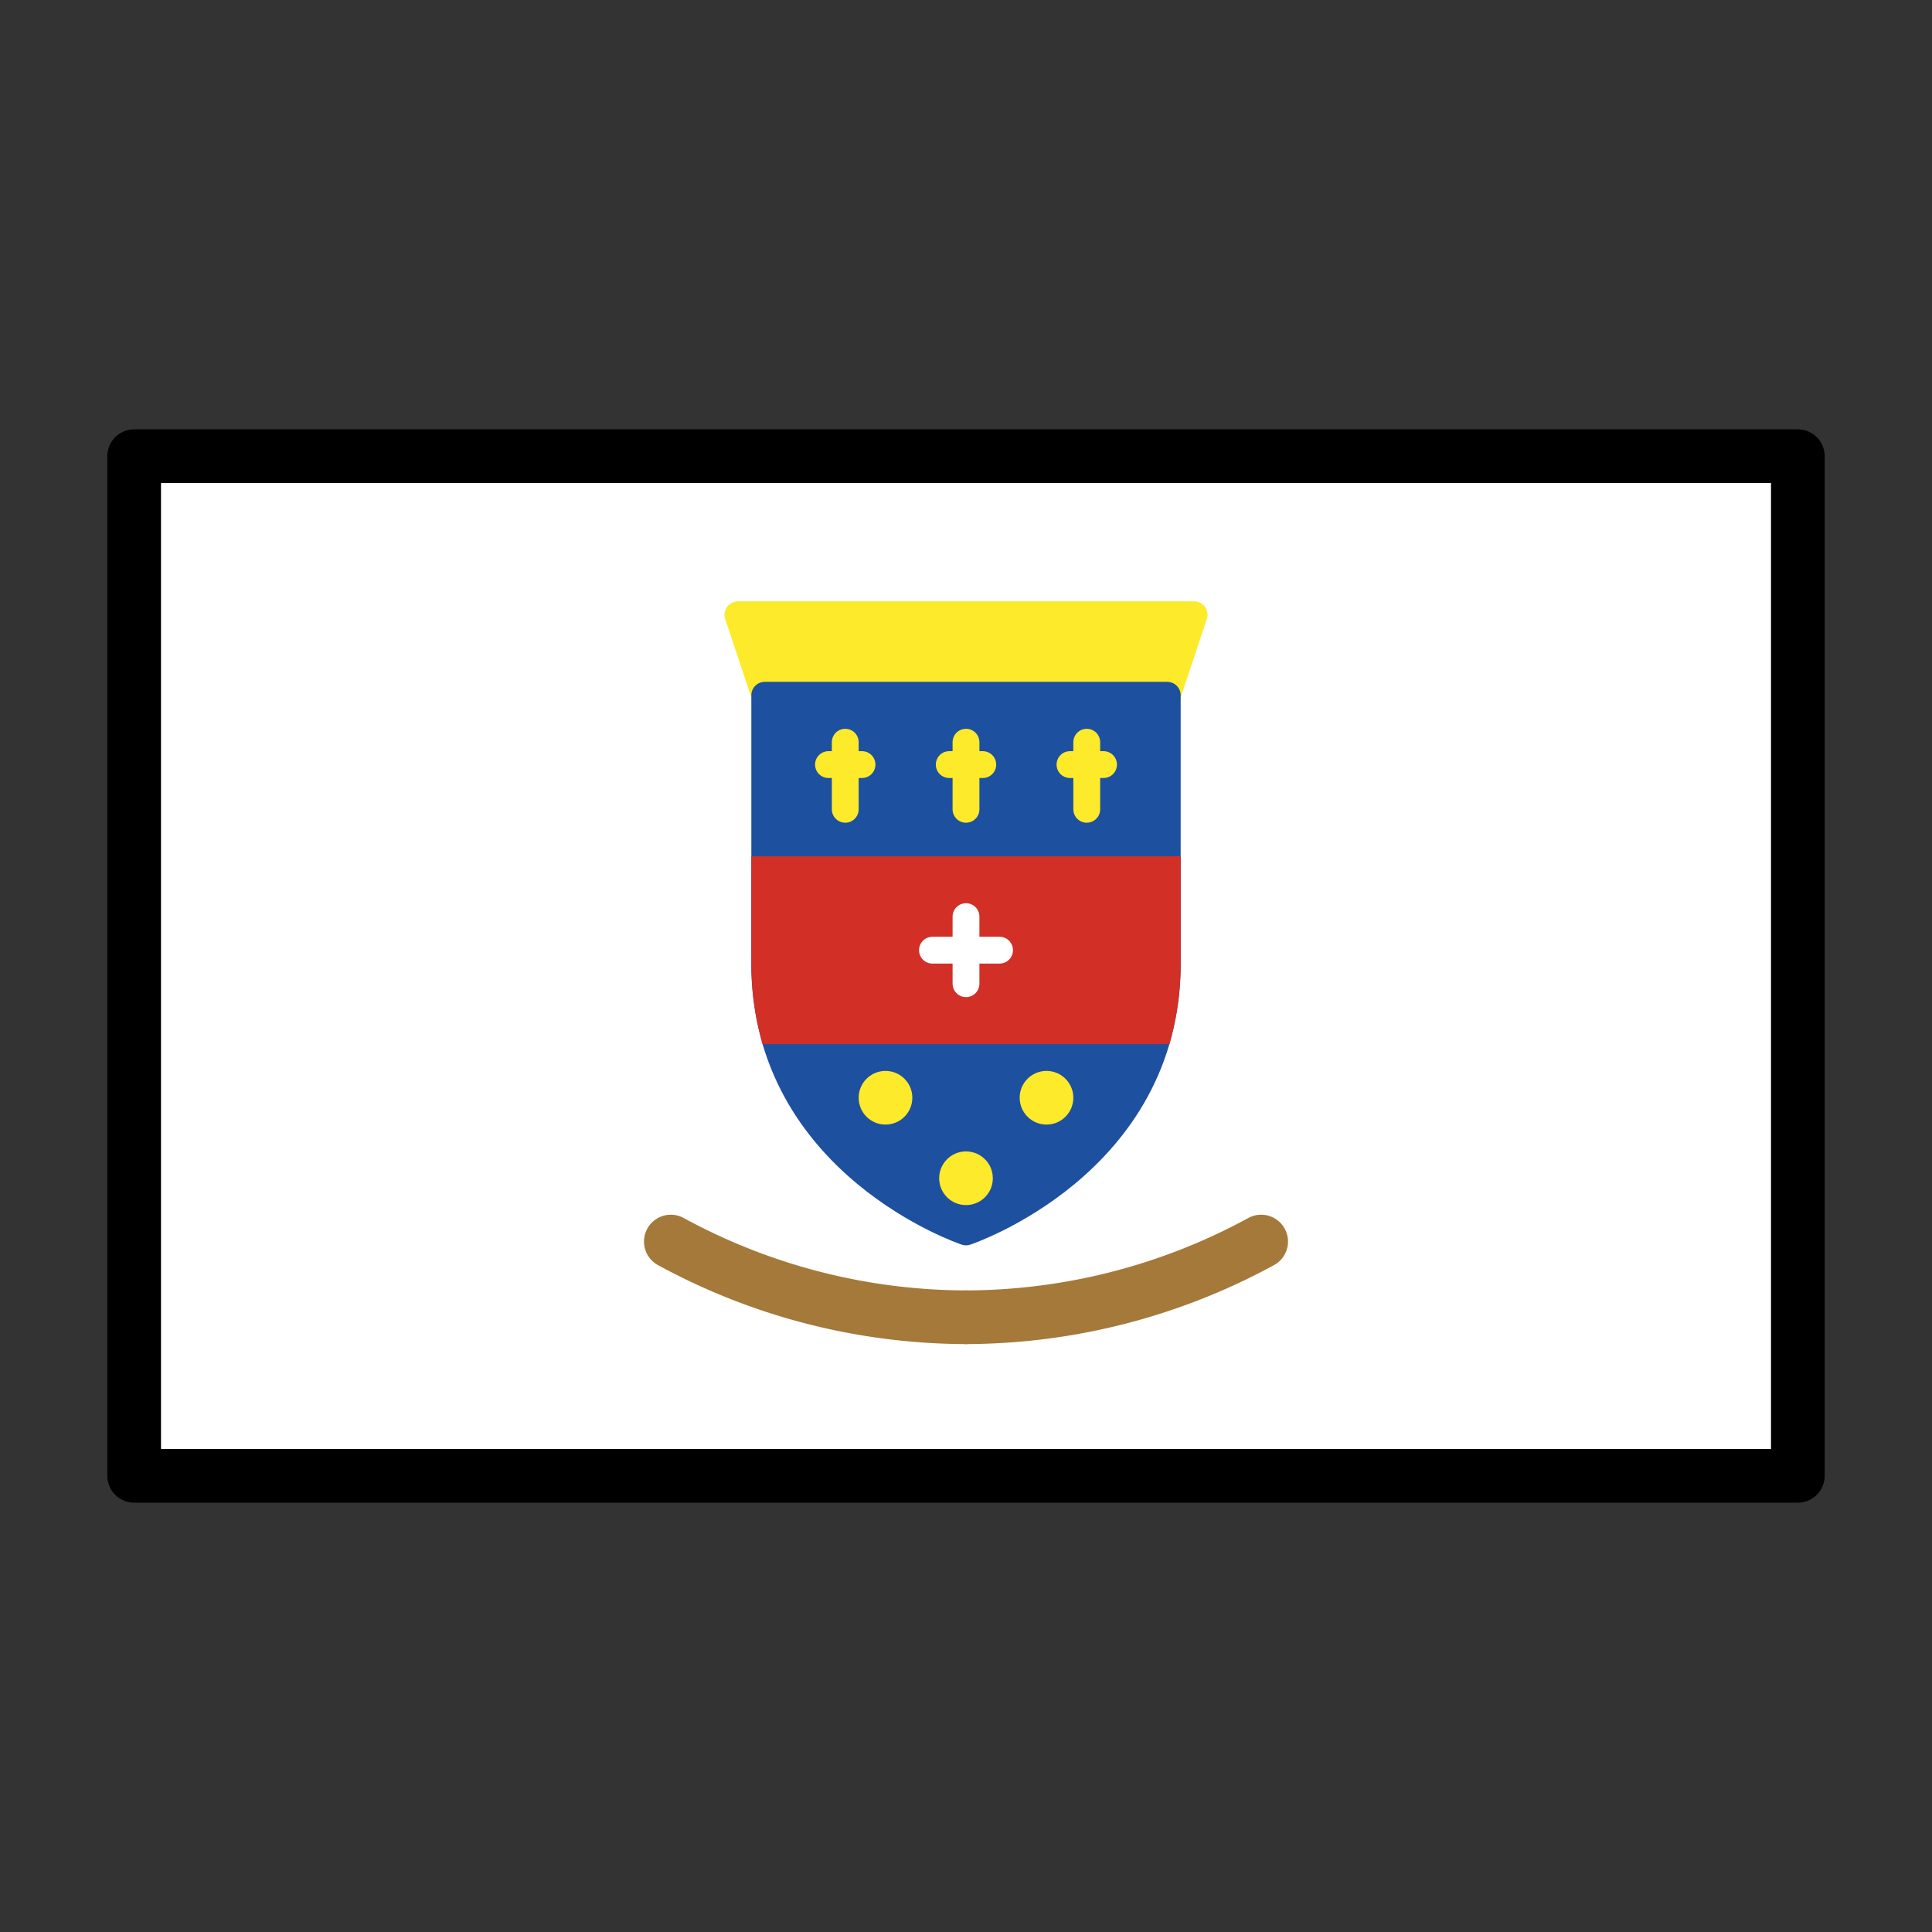 <svg id="emoji" viewBox="0 0 72 72" xmlns="http://www.w3.org/2000/svg">
  <rect x="0" y="0" width="72" height="72" fill="#333333" stroke="none"/>
  <g id="color">
    <rect x="5" y="17" width="62" height="38" fill="#fff"/>
    <g>
      <polygon fill="#fcea2b" stroke="#fcea2b" stroke-linecap="round" stroke-linejoin="round" points="43.5 25.91 44.5 22.91 27.5 22.91 28.5 25.91 43.5 25.91"/>
      <path fill="#1e50a0" stroke="#1e50a0" stroke-linecap="round" stroke-linejoin="round" d="M36,45.91s7.5-2.5,7.5-10v-10h-15v10C28.5,43.41,36,45.91,36,45.91Z"/>
      <path fill="#d22f27" stroke="#d22f27" stroke-miterlimit="10" d="M28.5,32.41v3.5a10.184,10.184,0,0,0,.306,2.5H43.194a10.184,10.184,0,0,0,.306-2.5v-3.5Z"/>
      <g>
        <g>
          <line x1="36" x2="36" y1="30.16" y2="27.66" fill="#fcea2b" stroke="#fcea2b" stroke-linecap="round" stroke-linejoin="round"/>
          <line x1="35.375" x2="36.625" y1="28.494" y2="28.494" fill="#fcea2b" stroke="#fcea2b" stroke-linecap="round" stroke-linejoin="round"/>
        </g>
        <g>
          <line x1="40.5" x2="40.5" y1="30.16" y2="27.66" fill="#fcea2b" stroke="#fcea2b" stroke-linecap="round" stroke-linejoin="round"/>
          <line x1="39.875" x2="41.125" y1="28.494" y2="28.494" fill="#fcea2b" stroke="#fcea2b" stroke-linecap="round" stroke-linejoin="round"/>
        </g>
        <g>
          <line x1="31.5" x2="31.5" y1="30.16" y2="27.66" fill="#fcea2b" stroke="#fcea2b" stroke-linecap="round" stroke-linejoin="round"/>
          <line x1="30.875" x2="32.125" y1="28.494" y2="28.494" fill="#fcea2b" stroke="#fcea2b" stroke-linecap="round" stroke-linejoin="round"/>
        </g>
      </g>
      <g>
        <line x1="36" x2="36" y1="36.66" y2="34.16" fill="#fff" stroke="#fff" stroke-linecap="round" stroke-linejoin="round"/>
        <line x1="37.25" x2="34.75" y1="35.41" y2="35.41" fill="#fff" stroke="#fff" stroke-linecap="round" stroke-linejoin="round"/>
      </g>
      <circle cx="36" cy="43.91" r="1" fill="#fcea2b"/>
      <circle cx="33" cy="40.91" r="1" fill="#fcea2b"/>
      <circle cx="39" cy="40.91" r="1" fill="#fcea2b"/>
      <path fill="none" stroke="#a57939" stroke-linecap="round" stroke-linejoin="round" stroke-width="2" d="M47,46.269A23.092,23.092,0,0,1,36,49.09"/>
      <path fill="none" stroke="#a57939" stroke-linecap="round" stroke-linejoin="round" stroke-width="2" d="M25,46.269A23.093,23.093,0,0,0,36,49.09"/>
    </g>
  </g>
  <g id="line">
    <rect x="5" y="17" width="62" height="38" fill="none" stroke="#000" stroke-linecap="round" stroke-linejoin="round" stroke-width="2"/>
  </g>
</svg>
